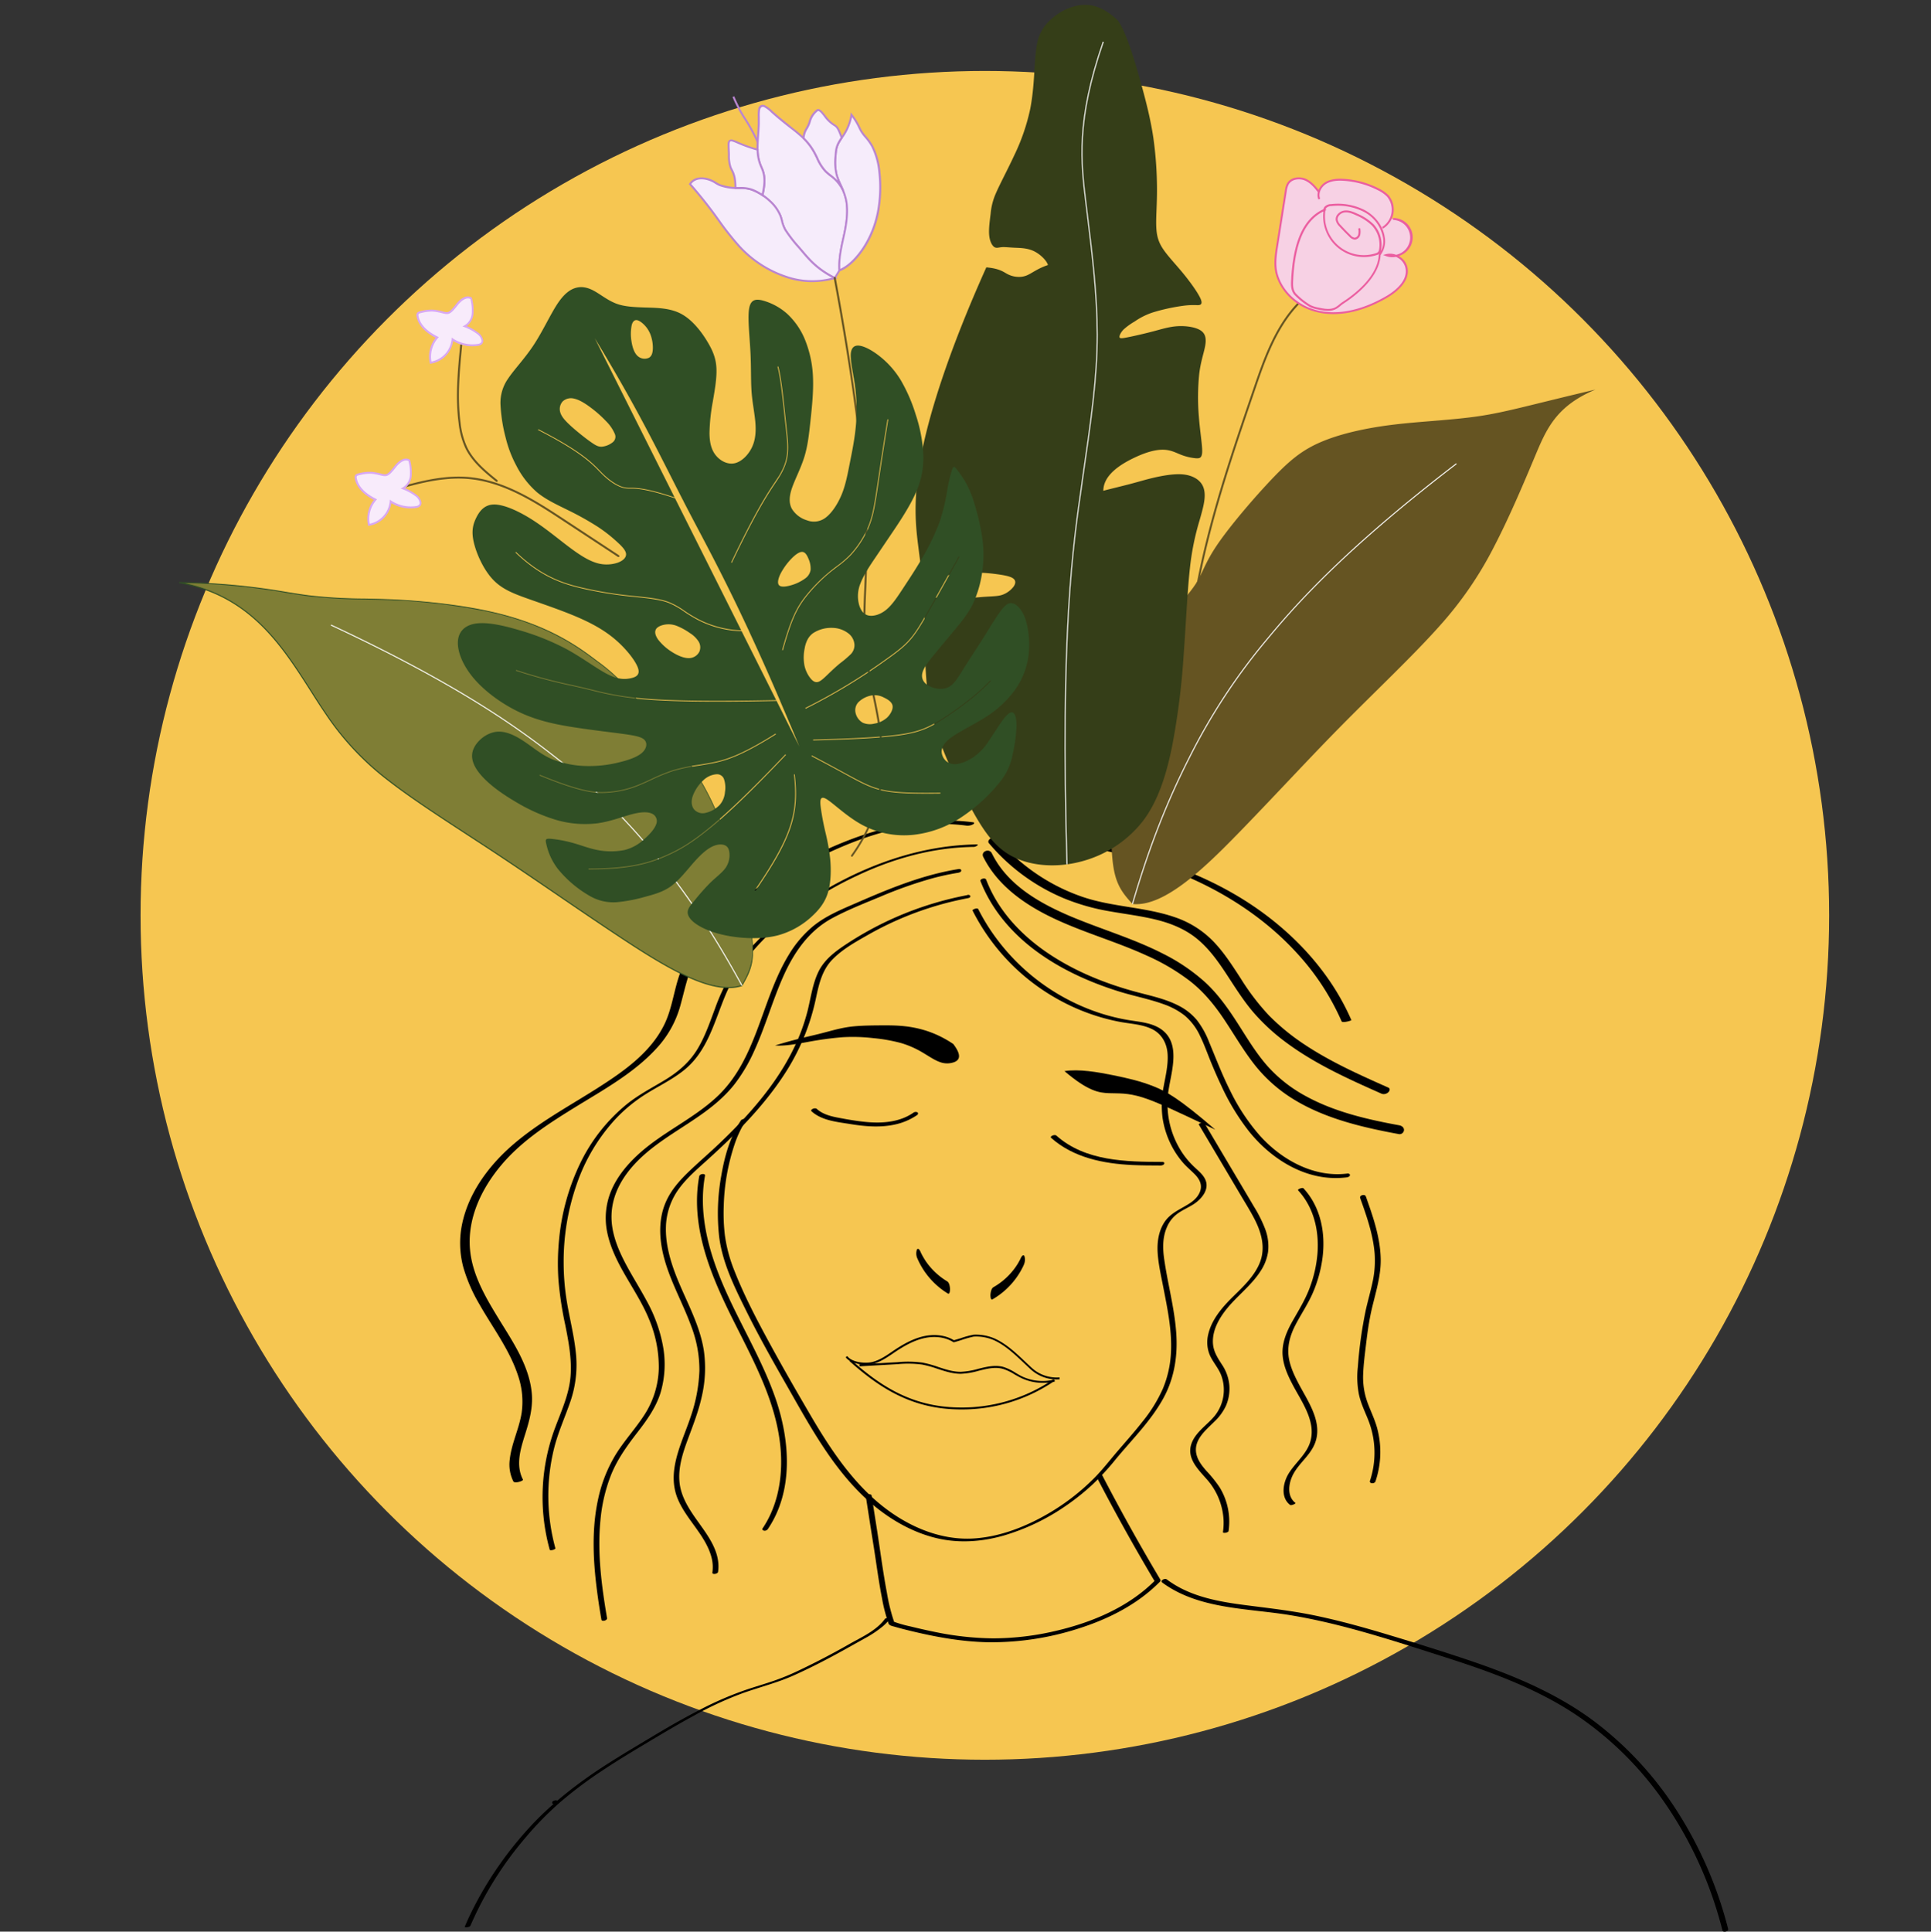 <svg xmlns="http://www.w3.org/2000/svg" viewBox="0 0 987.8 988.02"><rect x="0" y="0" width="987.8" height="988.02" fill="#333333" stroke="none"/><defs><style>.cls-1{fill:none;}.cls-2{fill:#f6c651;}.cls-3{fill:#655422;}.cls-4{fill:#fff;}.cls-5{fill:#f6ecfb;}.cls-6{fill:#b985d1;}.cls-7{fill:#7f7e35;}.cls-8{fill:#304f25;}.cls-9{fill:#353e18;}.cls-10{fill:#f7d1e4;}.cls-11{fill:#eb5ea0;}.cls-12{fill:#f8ebfb;}.cls-13{fill:#d8a8f3;}</style></defs><g id="Layer_2" data-name="Layer 2"><g id="background"><rect class="cls-1" width="987.8" height="987.8"/></g><g id="drawing"><circle class="cls-2" cx="503.8" cy="468.19" r="431.9"/><path d="M487.5,533.9c-13.87-9.32-26.69-9.47-35.66-9.44s-14.14.22-18.82,1-8.9,2.1-14.17,3.41-11.62,2.6-22.37,5.88c5.25.34,10.72-.73,16.61-1.78a172,172,0,0,1,17.84-2.44,90,90,0,0,1,15.63.44,84.65,84.65,0,0,1,14.52,2.58,48,48,0,0,1,11.05,4.91c3.12,1.84,5.77,3.71,8.5,4.7a10.43,10.43,0,0,0,7.77,0c2.22-1,3.84-3.16-.8-9.22a.1.1,0,0,0-.05,0Z"/><path d="M544.54,547.87c7.34-1.19,17,.49,24.91,2.1s14.23,3.12,20.64,5.67,13,6.11,31.61,22.18c-18.05-8.53-29.26-14-37.11-16.48s-12.35-2-17.37-2.2S556.64,558.18,544.54,547.87Z"/><path d="M497.57,420.57c-36-4.68-71.33,10-101.6,28.24-13.29,8-26.29,17.11-36.3,29.1A67.89,67.89,0,0,0,348,497.48c-3.14,8.36-4,17.44-7.72,25.59-6.94,15.13-21.5,25.13-35.1,33.77-14.85,9.42-30.54,17.83-43.79,29.53-11.72,10.37-21.61,23.89-24.94,39.41a47.65,47.65,0,0,0,.58,22.49,81.91,81.91,0,0,0,8.08,18.63c6.78,12,15.48,23.32,19.84,36.56a41.1,41.1,0,0,1,1.92,19c-1.24,8.25-5.25,15.85-6.12,24.17a19.28,19.28,0,0,0,1.86,11.09c.64,1.25,5.26-.24,4.91-.91-3.85-7.46-1.24-15.7,1.11-23.19,2.21-7,4.11-13.91,3.37-21.31-1.33-13.32-9-25-15.9-36.14-7-11.41-14.47-23.48-15.67-37.15-1.4-16,6-31.24,16.07-43.17,10.91-12.94,25.48-22,39.77-30.78,14-8.55,28.81-16.92,39.9-29.21a52.41,52.41,0,0,0,11.72-21c2.31-8.13,3.77-16.34,7.62-24,6.91-13.63,18.45-24.2,30.75-32.93A237.89,237.89,0,0,1,430.91,433c16-6.77,33.06-11.51,50.53-11.55a97.1,97.1,0,0,1,12.86.83,5.91,5.91,0,0,0,3.48-.65c.75-.45.77-1-.21-1.08Z"/><path d="M518,428.41c28.55,2.24,57.19,7.13,83.9,17.76,23.41,9.31,45.2,23.21,62.15,42a126.13,126.13,0,0,1,22.25,34.22c.42,1,5.06-.37,5-.59-9.84-22.68-26.76-41.68-46.76-56-22.23-15.89-48.15-25.74-74.71-31.58a353.42,353.42,0,0,0-48.36-6.86,9.14,9.14,0,0,0-3.52.42c-.77.26-.86.56.08.63Z"/><path d="M505.93,431.33a101,101,0,0,0,38.31,28.14,109.8,109.8,0,0,0,23.18,6.61c8.12,1.45,16.34,2.41,24.35,4.41,7.68,1.92,15.08,5,21.16,10.18s10.48,11.51,14.74,18,8.47,13.28,13.62,19.25A103.38,103.38,0,0,0,659,534c13,9.46,27.67,16.45,42.32,23l5.54,2.47a3.36,3.36,0,0,0,3.37-.84c.68-.65,1.06-1.83,0-2.32-14.66-6.51-29.44-13.11-42.83-22a112.56,112.56,0,0,1-18.34-15,120.33,120.33,0,0,1-14.29-18.72c-4.23-6.51-8.43-13.14-13.81-18.78a49.33,49.33,0,0,0-19.72-12.58c-15.38-5.36-32-5.22-47.46-10.48A98.74,98.74,0,0,1,514,433.15q-2.07-2.19-4-4.5c-1.27-1.51-5.61.86-4.1,2.68Z"/><path d="M503,438.31c7.3,14.65,21.18,24.35,35.6,31.22,15.54,7.42,32.21,12,47.87,19.17a108.14,108.14,0,0,1,22.3,13.13c7,5.47,12.51,12.22,17.41,19.55,5.09,7.61,9.66,15.56,15.29,22.8a75.41,75.41,0,0,0,19.25,17.46c14.61,9.25,31.67,13.87,48.49,17.22,2.16.43,4.33.84,6.49,1.24a2.26,2.26,0,0,0,2.51-2.1c0-1.44-1.22-2.2-2.46-2.43-16.42-3-33.19-6.88-47.93-15a72,72,0,0,1-19.59-15.46c-5.86-6.68-10.4-14.38-15.19-21.83s-10-14.85-16.6-20.91a96.75,96.75,0,0,0-21.41-14.52c-15.39-7.88-32-12.63-47.91-19.38-14-6-28.37-14-36.88-27a49,49,0,0,1-2.9-5.08c-1.3-2.61-5.76-.9-4.34,1.95Z"/><path d="M499.48,431.92c-32.89.52-64.62,13.58-91.36,32.15-12.43,8.63-24,18.86-32.45,31.53a98.22,98.22,0,0,0-9.92,20.31c-2.64,7.05-5.08,14.26-9,20.74-4.25,7-10.28,12-17.26,16.15-6.32,3.78-12.81,7.18-18.6,11.78a88.66,88.66,0,0,0-24.3,30.88A114.19,114.19,0,0,0,286,634a125.26,125.26,0,0,0-.33,20.68,178.83,178.83,0,0,0,3.48,23c1.73,8.63,3.4,17.43,2.71,26.27-.72,9-4.5,17.31-7.66,25.7a101,101,0,0,0-3,63c.19.7,3.09-.07,2.89-.78a101.47,101.47,0,0,1-.7-50.87c2.05-8.34,5.63-16.08,8.4-24.18a57.67,57.67,0,0,0,2.76-25.11c-.92-8.8-3.17-17.37-4.6-26.09a124.16,124.16,0,0,1-1.62-20A119.8,119.8,0,0,1,295,605.76a94.22,94.22,0,0,1,20-33.55,79,79,0,0,1,15.56-12.73c6.5-4.06,13.49-7.37,19.48-12.22,11.76-9.52,15.3-24.3,20.82-37.68,5.86-14.18,15.54-26,27.14-35.92a182.78,182.78,0,0,1,40.57-25.82c15-7.1,31.17-12.17,47.75-13.95q5.92-.63,11.89-.72c.84,0,3.15-1.28,1.24-1.25Z"/><path d="M490.39,444.51c-18.3,2.92-35.47,10-52.36,17.36-7.73,3.37-15.67,6.59-22.24,12a57.44,57.44,0,0,0-12.28,14.48c-14.28,23.41-16.09,53.57-37.06,72.92-12.19,11.26-27.76,18-40,29.24-5.65,5.18-10.73,11.3-13.74,18.42a36.17,36.17,0,0,0-2,21.84c3.45,16.05,15,28.78,21.17,43.69A62.91,62.91,0,0,1,337,699.88,45.76,45.76,0,0,1,329.43,724c-4.57,7-10.32,13.18-14.68,20.34A73.31,73.31,0,0,0,305.92,767c-3.49,16.12-2.42,32.93-.19,49.15.56,4.1,1.21,8.18,1.91,12.26.2,1.2,3.11.49,2.89-.77-2.79-16.42-5-33.2-3.39-49.86a83.5,83.5,0,0,1,5.48-23.47c3.14-7.76,7.86-14.39,12.94-21,5-6.43,9.82-13,12.3-20.81a51.4,51.4,0,0,0,1.2-24.43,76.05,76.05,0,0,0-8.33-22.82c-3.84-7.15-8.3-14-11.91-21.24-3.48-7-6.24-14.64-6-22.56s3.27-15.06,7.87-21.28c9.76-13.19,24.65-20.65,37.78-29.91,6.43-4.53,12.55-9.62,17.4-15.86a83.5,83.5,0,0,0,9.87-16.7c5.61-12.22,9.22-25.22,14.61-37.53,5.51-12.58,13.15-24,25.53-30.62,7.85-4.21,16.29-7.52,24.5-10.93a217.51,217.51,0,0,1,26.32-9.3,130.71,130.71,0,0,1,13.41-2.91c.54-.08,1.58-.39,1.61-1.09s-.75-.91-1.3-.82Z"/><path d="M494.82,457.85a170.41,170.41,0,0,0-42.42,14,172.48,172.48,0,0,0-19.09,10.82c-5.8,3.81-11.51,7.95-14.63,14.34-3,6.21-3.86,13.17-5.51,19.82a98.94,98.94,0,0,1-7.07,19.27c-6,12.43-14.34,23.64-23.55,33.89-4.68,5.2-9.61,10.18-14.68,15s-10.24,9.24-15.22,14-9.51,9.85-12.18,16.13c-2.83,6.64-3.25,13.94-2.25,21,2.12,15.12,10.31,28.23,15.43,42.38a62.28,62.28,0,0,1,4.13,22.62,81,81,0,0,1-4.44,23.45c-4.49,13.6-12.65,28-6.51,42.41,4.44,10.42,14.05,18.29,17.07,29.35a19.64,19.64,0,0,1,.51,8c-.18,1.24,2.76.76,2.91-.32,1.62-11.36-6.86-20.49-12.73-29.23-3.32-4.92-6.23-10.21-6.94-16.2-.9-7.64,1.57-15.24,4.18-22.31,2.73-7.37,5.6-14.64,7.25-22.35a64,64,0,0,0,1-22.92c-2.25-14.74-10.36-27.55-15.31-41.4-2.52-7.06-4.36-14.58-4.12-22.13a34.62,34.62,0,0,1,7.08-20c4.17-5.53,9.52-10,14.63-14.65s10-9.22,14.75-14.06c9.55-9.68,18.48-20.1,25.67-31.68a113.53,113.53,0,0,0,14.66-36.73c1.47-6.92,3.11-14.06,8.16-19.34s11.66-9,17.83-12.5a165.44,165.44,0,0,1,41.13-16.76c3.54-.91,7.1-1.69,10.69-2.38,1.8-.34,1.33-1.95-.43-1.61Z"/><path d="M357.68,601.68c-4.72,26,6.22,51.3,17.61,74,11,22,23.51,44.55,24.27,69.76.38,12.76-2.28,25.66-9.49,36.36-.41.61.35,1.06.86,1.13a2,2,0,0,0,1.89-.87c13.18-19.54,11.31-45.13,4-66.48-8.45-24.59-23.54-46.29-31.76-71-4.62-13.88-7.06-28.68-4.42-43.21.25-1.37-2.71-1-2.93.25Z"/><path d="M501.58,450.71c5.6,14.37,15.76,26.25,28,35.41,12.66,9.45,27.31,16.1,42.32,20.84,7.72,2.44,15.74,3.92,23.36,6.68a36.9,36.9,0,0,1,10.83,5.85A30.22,30.22,0,0,1,614,530.1c2,4.09,3.51,8.37,5.22,12.57s3.59,8.54,5.58,12.72A116.42,116.42,0,0,0,639,578.77c10.57,13.13,26.29,23.52,43.61,23.78a44.62,44.62,0,0,0,6.33-.35c.58-.07,1.55-.4,1.62-1.1s-.78-.9-1.31-.84c-17.18,2.19-33.79-7.09-44.94-19.59a103.86,103.86,0,0,1-15-22.75c-4.08-8.11-7.3-16.57-10.8-24.94a44.47,44.47,0,0,0-6.18-11.14,29.48,29.48,0,0,0-9.56-7.53c-7.25-3.71-15.34-5.2-23.12-7.38-15-4.17-29.56-10.14-42.55-18.71-12.63-8.33-23.76-19.38-30.4-33.13-.81-1.69-1.55-3.41-2.24-5.16-.46-1.2-3.34-.37-2.89.78Z"/><path d="M497.52,465.74a107.11,107.11,0,0,0,44.79,46,105.51,105.51,0,0,0,30.25,10.87c5.5,1.07,11.42,1.22,16.55,3.65s7.79,7.28,8.17,12.79-1,11.16-2,16.62a49.86,49.86,0,0,0-.56,16.21,45.67,45.67,0,0,0,5.6,16,44.56,44.56,0,0,0,4.73,6.68c1.83,2.14,4,3.93,6,5.92s3.77,4.64,3.18,7.7-2.88,5.46-5.36,7.12c-4.84,3.24-10.22,5-13.44,10.2-2.74,4.4-3.53,9.8-3.25,14.9.33,6,1.73,11.94,2.86,17.79,2.21,11.39,4.7,23,3.91,34.66a54.78,54.78,0,0,1-4.11,17.51,74.83,74.83,0,0,1-10.51,16.93c-4.06,5.18-8.45,10.09-12.73,15.08-3.85,4.48-7.44,9.16-11.58,13.38a114.83,114.83,0,0,1-28.62,21.1c-10.28,5.37-21.61,9.33-33.25,10.06-12,.76-23.9-2.63-34.38-8.37C441.2,766.27,426.6,744.45,414,722.83c-6.85-11.72-13.62-23.49-20.11-35.41-6.62-12.15-13.14-24.53-18.2-37.42a76,76,0,0,1-4.89-18.24,95.55,95.55,0,0,1-.58-14.65,108,108,0,0,1,5.53-31.72,54.37,54.37,0,0,1,6-12.53c.62-.91-2.21-.54-2.65.11-5.66,8.41-8.47,18.59-10.15,28.49a107.9,107.9,0,0,0-1.07,31.07c1.65,13.34,7.83,25.77,13.71,37.68,6.27,12.68,13.19,25,20.22,37.3,12.84,22.44,25.49,46.53,45.9,63.13,9.25,7.52,20.05,13.46,31.71,16.18,11.24,2.61,22.75,1.78,33.8-1.34a110.7,110.7,0,0,0,32.11-15.34A118.34,118.34,0,0,0,559,759.19a131.46,131.46,0,0,0,11.84-12.91c8.37-10.11,18-19.59,24.34-31.2,5.81-10.65,7.46-22.54,6.42-34.52-1-12.18-4.24-24-6-36.13-.84-5.59-1-11.35,1.29-16.65a16.51,16.51,0,0,1,5.26-6.87c2.57-1.92,5.56-3.16,8.26-4.86,4.41-2.78,8.85-8.12,5.79-13.46-1.36-2.36-3.54-4.05-5.48-5.9a42.88,42.88,0,0,1-5.55-6.48,45.33,45.33,0,0,1-7.25-33.52c1.6-9.55,5.85-23-3.58-30-4.48-3.31-10.31-3.89-15.64-4.7a101,101,0,0,1-16.62-4,107.65,107.65,0,0,1-53-38.83A102.11,102.11,0,0,1,500.42,465c-.41-.82-3.21.16-2.9.78Z"/><path d="M613.26,575.19l14.47,24.4,7.23,12.2c2.26,3.81,4.62,7.58,6.66,11.51,3.78,7.28,6,15.3,2.59,23.16-2.94,6.78-8.62,12-13.77,17.07-5.33,5.29-10.64,11.46-12.37,19a16.88,16.88,0,0,0,.8,10.57c1.61,3.66,4.44,6.63,5.86,10.4a21.3,21.3,0,0,1-3.43,20.8c-3.94,4.75-10.17,8.51-12,14.72-2.07,7.1,3.64,12.62,7.9,17.46a34,34,0,0,1,8.72,21.12,32.22,32.22,0,0,1-.32,6c-.12.86,2.76.33,2.87-.46a33.59,33.59,0,0,0-4.56-22.37,64.83,64.83,0,0,0-6.75-8.4c-2.27-2.59-4.53-5.46-5.21-8.92-1.37-7,4.85-11.91,9.27-16.31a26.4,26.4,0,0,0,5.94-8.16,22.26,22.26,0,0,0,1.71-10.45,22.53,22.53,0,0,0-3.83-10.63c-2.17-3.35-4.26-6.56-4.55-10.65-.56-7.84,4.48-15.18,9.54-20.68s10.8-10.15,14.82-16.43a24.21,24.21,0,0,0,3.82-9.8,24.79,24.79,0,0,0-1.48-11.72,67.29,67.29,0,0,0-5.73-11.45q-3.57-6.06-7.17-12.1l-14.6-24.61-3.55-6c-.48-.8-3.22.25-2.9.78Z"/><path d="M664.06,608.86c8,8.65,10.76,20.56,9.91,32.08a64.36,64.36,0,0,1-4,17.79c-2.2,5.88-5.42,11.13-8.52,16.56s-5.88,11.57-5.31,18.13c.44,5.19,2.61,10.05,5,14.62,4.45,8.56,11.88,18.42,9.34,28.64-1.72,6.92-7.71,11.2-11.29,17.05-2.88,4.72-4.23,12.17.73,16,.62.49,3.16-.66,2.73-1-4.61-3.6-3.45-10.48-.93-15,3-5.43,8.35-9.28,10.78-15.1,4.17-10-2.22-20-6.88-28.47-2.55-4.68-5.1-9.52-6.17-14.78-1.26-6.24.38-12.14,3.25-17.7,3-5.77,6.68-11.1,9.19-17.13a67.22,67.22,0,0,0,4.59-16.82c1.73-12.77-.74-26.24-9.7-35.93-.5-.53-3.18.51-2.73,1Z"/><path d="M695.78,612.72c3.28,9.19,6.61,18.57,7.41,28.36a51.48,51.48,0,0,1-1,14.44c-1,4.78-2.36,9.45-3.45,14.2A217,217,0,0,0,694.63,699a46.26,46.26,0,0,0,.57,14.43c1,4.45,3,8.57,4.7,12.8a45.58,45.58,0,0,1,.92,31.15c-.54,1.61,2.36,1.66,2.79.37a46.92,46.92,0,0,0,.78-27.61c-1.28-4.54-3.42-8.77-5-13.21a37.67,37.67,0,0,1-2.06-14.32c.2-4.94.86-9.87,1.44-14.78s1.24-9.89,2.21-14.77c1.89-9.65,5.47-19,5.32-28.95-.18-11.14-3.91-21.78-7.61-32.16-.48-1.37-3.37-.57-2.9.77Z"/><path d="M523.73,647a39.27,39.27,0,0,1-16,17.6c-1.09.63-1.1-2-1.06-2.48.11-1.17.41-3.09,1.55-3.75a34.87,34.87,0,0,0,8.33-6.62,32.66,32.66,0,0,0,3.16-3.94c.5-.75,1-1.5,1.41-2.28.21-.37.42-.74.62-1.12.39-.74-.21.45.15-.3.12-.23.23-.46.33-.7.32-.66,1.27-2.13,1.85-.83a6.16,6.16,0,0,1-.38,4.42Z"/><path d="M469.28,643.68a39.32,39.32,0,0,0,15.59,17.94c1.07.65,1.14-2,1.11-2.46-.09-1.17-.34-3.1-1.48-3.78a35.31,35.31,0,0,1-8.18-6.79,32.45,32.45,0,0,1-3.07-4c-.48-.75-.94-1.52-1.37-2.3-.2-.38-.4-.75-.59-1.13-.38-.75.2.45-.15-.31-.11-.23-.21-.47-.31-.7-.3-.67-1.22-2.17-1.83-.87a6.2,6.2,0,0,0,.28,4.42Z"/><path d="M541,705.54a19.59,19.59,0,0,1-13.74-5.14c-1.18-1.08-2.35-2.19-3.53-3.3-4.65-4.39-9.45-8.94-15.22-11.59a23,23,0,0,0-10.4-1.86,52.19,52.19,0,0,0-6.39,1.79c-3.82,1.2-3.84,1.18-4.12,1-4.12-2.59-9.75-3.27-15.44-1.86-5.46,1.35-10.39,4.34-14.49,7.08l-1,.69c-3.12,2.1-6.35,4.28-10.06,5.23-4.07,1-11.35.26-14-3.37l.81-.59c2.34,3.25,9.21,3.94,12.91,3,3.54-.91,6.7-3,9.75-5.09l1-.69c4.18-2.79,9.2-5.83,14.81-7.22,5.89-1.46,11.73-.77,16.07,1.89.47-.1,2-.59,3.43-1a45,45,0,0,1,6.67-1.83,24,24,0,0,1,10.84,2c5.92,2.72,10.78,7.32,15.48,11.77,1.18,1.11,2.35,2.22,3.52,3.29A18.87,18.87,0,0,0,542,704.52l0,1C541.65,705.54,541.3,705.54,541,705.54Z"/><path d="M491.8,720.91c-1.95,0-3.9-.06-5.85-.2-22.61-1.51-38.09-12.7-51.44-24.55l.67-.75c13.22,11.74,28.52,22.81,50.83,24.31a83.28,83.28,0,0,0,52.92-14.26l.57.83A83.79,83.79,0,0,1,491.8,720.91Z"/><path d="M533.39,707.3a25.41,25.41,0,0,1-11.31-2.63C521,704.15,520,703.54,519,703a24.58,24.58,0,0,0-6-2.85c-4.05-1.1-8.12-.08-12.43,1a39.2,39.2,0,0,1-9.1,1.53c-4.08,0-8.05-1.28-11.86-2.54a56.2,56.2,0,0,0-7.81-2.17,54.87,54.87,0,0,0-12.48-.23l-19.65,1.12-.06-1,19.65-1.13a55.23,55.23,0,0,1,12.71.25,56.65,56.65,0,0,1,7.95,2.2c3.7,1.23,7.52,2.49,11.42,2.49h.13a38.13,38.13,0,0,0,8.85-1.5c4.25-1.06,8.64-2.17,12.94-1a26,26,0,0,1,6.23,3c1,.58,2,1.18,3,1.69a24.57,24.57,0,0,0,16.86,1.77l.25,1A24.85,24.85,0,0,1,533.39,707.3Z"/><path d="M537.71,582c11.37,10.16,26.81,13.2,41.6,13.9,4.77.22,9.54.23,14.32.25.64,0,1.59-.19,1.9-.84s-.25-1-.84-1c-18.63-.05-39.57-.31-54.31-13.48-.86-.77-3.59.38-2.67,1.2Z"/><path d="M415.16,568.43c5.23,4.74,13,5.4,19.65,6.49,7.71,1.25,15.62,1.94,23.31.19a32.17,32.17,0,0,0,11-4.75c.5-.35.73-1,.18-1.41a2,2,0,0,0-2.07.2c-7.24,5-16.31,5.54-24.8,4.67-4.59-.47-9.16-1.27-13.7-2.14-3.87-.74-7.92-1.78-10.91-4.49-.91-.83-3.64.35-2.66,1.24Z"/><path d="M561.21,755.89q14.07,27.09,29.7,53.33l.12-1c-13.67,13.82-32.4,21.66-51.09,26A140.25,140.25,0,0,1,508,838a152.34,152.34,0,0,1-29.19-3.16q-6.49-1.31-12.91-2.9a64.83,64.83,0,0,1-9-2.57l.61.57A92.63,92.63,0,0,1,453.75,815c-2-10.51-3.37-21.15-5-31.72L445.88,765c-.2-1.3-3.11-.58-2.9.77q2,13.07,4.09,26.11c1.33,8.51,2.43,17.09,4.11,25.54a81,81,0,0,0,3.36,13c.43,1.12,2.21,1.36,3.27,1.67,2.38.7,4.78,1.31,7.19,1.9,13.25,3.24,26.71,5.73,40.38,6a145.15,145.15,0,0,0,46.28-7c13.79-4.36,27.23-10.85,38.1-20.54,1.26-1.13,2.49-2.29,3.69-3.5a.81.81,0,0,0,.12-1q-15.63-26.24-29.71-53.33c-.57-1.1-3.34-.06-2.65,1.26Z"/><path d="M594.5,809.43c18.74,13.8,43.47,13.08,65.45,16.7,26.27,4.32,51.74,12.73,77,20.79,23.63,7.52,47.38,15.84,68.25,29.52A170.53,170.53,0,0,1,851,921.26a201.05,201.05,0,0,1,28,58.37q1.14,3.86,2.13,7.75c.33,1.26,3.23.49,2.9-.78a205.77,205.77,0,0,0-25.67-59.54,176.54,176.54,0,0,0-43.34-47c-19.77-14.65-42.74-23.91-65.93-31.64-12.34-4.1-24.77-8-37.21-11.74-12.82-3.89-25.73-7.53-38.84-10.28-12-2.53-24.16-3.85-36.33-5.44-11.24-1.46-22.75-3.45-32.9-8.74a53.36,53.36,0,0,1-7-4.4c-1-.71-3.54.66-2.25,1.62Z"/><path d="M452.6,828.18c-4.54,6.05-11.9,9.19-18.29,12.84q-12.4,7.08-25.31,13.23a123.07,123.07,0,0,1-12.9,5.37c-4.26,1.47-8.59,2.76-12.88,4.15a171,171,0,0,0-25.64,11c-8.36,4.31-16.49,9-24.56,13.86-7.69,4.6-15.39,9.18-22.91,14-14.82,9.54-28.71,20.28-40.49,33.44a184.74,184.74,0,0,0-29.25,43.54q-1.37,2.89-2.61,5.84c-.28.64,2.52.36,2.87-.46a177.65,177.65,0,0,1,27.91-44.73,164.68,164.68,0,0,1,18.24-18.64,211.61,211.61,0,0,1,21.27-15.94c7.46-5,15.13-9.6,22.82-14.2,8-4.79,16-9.56,24.23-14a175.82,175.82,0,0,1,25.47-11.67c8.56-3,17.37-5.21,25.64-8.94,8.73-3.92,17.27-8.35,25.64-13q5.2-2.89,10.41-5.81a56.19,56.19,0,0,0,9.34-6.22,23.62,23.62,0,0,0,3.65-3.83c.65-.86-2.18-.51-2.65.11Z"/><path d="M283.39,922.78c.65,0,1.59-.18,1.9-.85s-.24-1.09-.85-1.09-1.59.18-1.9.85.24,1.09.85,1.09Z"/><path class="cls-3" d="M607.29,358.1a.5.5,0,0,1-.5-.49c-1.11-55.07,16.91-107.74,34.34-158.68,5.18-15.15,11.06-32.32,23.24-44.59a.49.49,0,0,1,.7,0,.5.5,0,0,1,0,.71c-12,12.1-17.86,29.16-23,44.2-17.4,50.86-35.39,103.45-34.28,158.34a.49.49,0,0,1-.49.51Z"/><path class="cls-3" d="M816.16,199.25c-33.36,7.84-45.32,11.47-59.42,13.58S726.4,215.5,712,217.3s-27.1,4.81-36.56,8.91-15.74,9.26-24.91,18.91-21.22,23.77-27.75,33.35-7.54,14.62-11,20-9.25,11.27-16.53,21.68a132.39,132.39,0,0,0-21,46.91c-5,21.52-6.35,49.59-5.62,66.11s3.52,21.51,10.7,29.21c16.5,1.7,37.55-19.06,56.2-38.3s34.89-37,52.11-54.38S723,335.2,736.06,320.57a187.74,187.74,0,0,0,28.36-41.22c7.5-14.45,14.63-31.22,20.61-45.49S795.82,207.81,816.16,199.25Z"/><path class="cls-4" d="M579.54,462.5l-.48-.14c8.38-28.72,17.4-51.91,29.25-75.2a309.67,309.67,0,0,1,40.12-60.87c16.24-19.63,41.89-47.53,96.46-89.32l.3.4C690.66,279.13,665,307,648.81,326.61a309.36,309.36,0,0,0-40.06,60.78C596.92,410.64,587.92,433.81,579.54,462.5Z"/><path class="cls-5" d="M375.17,49.43c3.41,8.71,8.19,13.49,12.44,23.25"/><path class="cls-6" d="M387.15,72.88a88.76,88.76,0,0,0-6.34-11.7,70.27,70.27,0,0,1-6.11-11.57l.93-.37a69.31,69.31,0,0,0,6,11.42,89.18,89.18,0,0,1,6.41,11.82Z"/><path class="cls-5" d="M431.33,97.52a26.16,26.16,0,0,1,1.38,4.2c1.07,4.57.74,10-.46,16.21s-3.29,13-2.8,20.36l-2.4,3.92c-9.07-4.54-13.16-9.53-16.81-13.83s-6.88-7.94-8.49-10.76-1.61-4.84-2.52-7.21a21.13,21.13,0,0,0-5.44-7.61,31.94,31.94,0,0,0-3.78-3c2.24-9.46.23-12.43-1-15.36a23.15,23.15,0,0,1-1.51-9.55c0-3.72.53-8.27.64-11.75s-.16-5.89.21-7.37,1.4-2,2.68-1.5,2.84,2.07,5,3.94,4.79,4.07,7.52,6.21A85.32,85.32,0,0,1,411.37,71,30.92,30.92,0,0,1,417,78.75c1.53,3,2.76,6.32,5.35,8.9S428.9,92,431.33,97.52Z"/><path class="cls-6" d="M427.23,142.86l-.41-.21c-8.92-4.46-13-9.32-16.67-13.6l-1.8-2.12a71,71,0,0,1-7-9.06,17.66,17.66,0,0,1-1.82-4.81,19.3,19.3,0,0,0-.74-2.47,20.62,20.62,0,0,0-5.31-7.42,30.62,30.62,0,0,0-3.72-2.93l-.29-.19.08-.34c2-8.33.64-11.41-.55-14.14-.13-.31-.26-.61-.38-.91A23.59,23.59,0,0,1,387,74.92c0-2.08.19-4.4.34-6.64.13-1.84.25-3.58.3-5.13,0-1.31,0-2.47,0-3.49a17.52,17.52,0,0,1,.22-4,2.68,2.68,0,0,1,1.3-1.84,2.44,2.44,0,0,1,2.05,0,16.39,16.39,0,0,1,4,3c.36.33.73.67,1.13,1,2,1.76,4.58,3.9,7.5,6.19L405,65a73,73,0,0,1,6.71,5.67,31.29,31.29,0,0,1,5.74,7.89c.35.67.68,1.35,1,2a23.23,23.23,0,0,0,4.25,6.74,28.35,28.35,0,0,0,2.35,2c2.3,1.83,4.91,3.91,6.72,8h0a28.24,28.24,0,0,1,1.4,4.28c1,4.31.85,9.68-.46,16.41-.26,1.32-.56,2.67-.86,4-1.14,5.16-2.31,10.49-1.93,16.2v.16ZM390.57,99.61a30.73,30.73,0,0,1,3.56,2.83,21.78,21.78,0,0,1,5.57,7.79,23.76,23.76,0,0,1,.77,2.58,16.72,16.72,0,0,0,1.72,4.56,70.61,70.61,0,0,0,6.92,8.91l1.81,2.12c3.51,4.15,7.49,8.84,15.94,13.15l2.08-3.38c-.36-5.8.87-11.39,2-16.32.3-1.37.6-2.71.85-4,1.29-6.59,1.45-11.82.48-16a26.4,26.4,0,0,0-1.36-4.13,19.26,19.26,0,0,0-6.42-7.61A32.06,32.06,0,0,1,422,88a24,24,0,0,1-4.44-7c-.33-.69-.66-1.36-1-2A30.48,30.48,0,0,0,411,71.34a73.29,73.29,0,0,0-6.63-5.6l-1.15-.89c-2.93-2.31-5.54-4.46-7.55-6.24l-1.13-1a16,16,0,0,0-3.67-2.82,1.48,1.48,0,0,0-1.23,0,1.76,1.76,0,0,0-.78,1.2,16.89,16.89,0,0,0-.19,3.72c0,1,0,2.2,0,3.53-.05,1.57-.17,3.32-.3,5.17-.15,2.23-.31,4.54-.34,6.58a22.52,22.52,0,0,0,1.47,9.35c.12.3.25.59.38.89C391.06,87.86,392.51,91.2,390.57,99.61Z"/><path class="cls-5" d="M429.45,138.29c-.49-7.34,1.59-14.2,2.8-20.36s1.53-11.64.46-16.21-3.51-8.24-4.61-11.87a27.4,27.4,0,0,1-.66-10c.19-2.79.32-4.78,2.06-7.65s5.09-6.62,6.07-13.48c3.43,4.41,3.92,6.74,5.27,8.84s3.55,4,5.3,7.16a37,37,0,0,1,3.72,13.15,69.26,69.26,0,0,1-.33,18.28,52,52,0,0,1-6.43,18.61C439.61,130.7,434.59,136.33,429.45,138.29Z"/><path class="cls-6" d="M429,139l-.05-.67c-.39-5.86.85-11.5,1.95-16.48.3-1.37.6-2.71.85-4,1.29-6.59,1.45-11.82.48-16a36.83,36.83,0,0,0-2.66-7.07A39.76,39.76,0,0,1,427.62,90a27.68,27.68,0,0,1-.68-10.19c.19-2.85.33-4.9,2.14-7.88.32-.54.7-1.1,1.12-1.72a25.91,25.91,0,0,0,4.88-11.57l.16-1.16.73.93a33.46,33.46,0,0,1,4.11,6.67,20.48,20.48,0,0,0,1.18,2.2,23.46,23.46,0,0,0,1.92,2.48,28.73,28.73,0,0,1,3.4,4.71,37.48,37.48,0,0,1,3.77,13.33,69.77,69.77,0,0,1-.33,18.42A52.12,52.12,0,0,1,443.53,125c-4,6.82-9.19,12-13.9,13.76Zm6.87-79.07A27.5,27.5,0,0,1,431,70.76c-.41.6-.78,1.16-1.1,1.68-1.68,2.77-1.8,4.62-2,7.43a26.66,26.66,0,0,0,.64,9.83,38,38,0,0,0,1.9,4.65,37.54,37.54,0,0,1,2.72,7.26c1,4.31.85,9.68-.46,16.41-.26,1.32-.56,2.67-.86,4-1.09,5-2.22,10.05-2,15.5,4.33-1.92,9.06-6.75,12.76-13.07A51.34,51.34,0,0,0,449,106.05a68.92,68.92,0,0,0,.32-18.14,36.24,36.24,0,0,0-3.66-13,27.33,27.33,0,0,0-3.28-4.55,23.75,23.75,0,0,1-2-2.59,21.68,21.68,0,0,1-1.24-2.3A32,32,0,0,0,435.87,59.93Z"/><path class="cls-5" d="M427.05,142.21c-9.07-4.54-13.16-9.53-16.81-13.83s-6.88-7.94-8.49-10.76-1.61-4.84-2.52-7.21a21.13,21.13,0,0,0-5.44-7.61A28.77,28.77,0,0,0,384.47,97c-3-1-5.29-.71-8.06-.81a26.34,26.34,0,0,1-8.12-1.46c-2.11-.86-3.12-2.06-5.82-2.9s-7.08-1.28-9.49,2.35c10.88,12.09,17.53,23.58,25.09,31.74a57.35,57.35,0,0,0,24,15.66C410,144.19,417.41,144.66,427.05,142.21Z"/><path class="cls-6" d="M415.29,144.31a41.51,41.51,0,0,1-13.41-2.3,57.62,57.62,0,0,1-24.18-15.79,157,157,0,0,1-10.6-13.44,224.55,224.55,0,0,0-14.5-18.31l-.26-.29.22-.32c2.82-4.23,8-3.19,10.06-2.54a14.4,14.4,0,0,1,3.64,1.73,15,15,0,0,0,2.22,1.18,25.73,25.73,0,0,0,7.94,1.42c.65,0,1.27,0,1.88,0a18.1,18.1,0,0,1,6.33.81,29.28,29.28,0,0,1,9.5,6,21.78,21.78,0,0,1,5.57,7.79,23.76,23.76,0,0,1,.77,2.58,16.72,16.72,0,0,0,1.72,4.56,70.61,70.61,0,0,0,6.92,8.91l1.81,2.12c3.57,4.21,7.61,9,16.35,13.36l1.2.6-1.3.33A47.6,47.6,0,0,1,415.29,144.31ZM353.61,94.1a229.6,229.6,0,0,1,14.3,18.09,153.75,153.75,0,0,0,10.53,13.35,56.48,56.48,0,0,0,23.76,15.52,40.54,40.54,0,0,0,23.43,1c-8.1-4.29-12-8.9-15.48-13l-1.8-2.12a71,71,0,0,1-7-9.06,17.66,17.66,0,0,1-1.82-4.81,19.3,19.3,0,0,0-.74-2.47,20.62,20.62,0,0,0-5.31-7.42,28.37,28.37,0,0,0-9.14-5.74,17.46,17.46,0,0,0-6-.75c-.62,0-1.26,0-1.91,0a26.61,26.61,0,0,1-8.28-1.49,15.91,15.91,0,0,1-2.38-1.26,13.84,13.84,0,0,0-3.4-1.63C360.51,91.71,356.11,90.8,353.61,94.1Z"/><path class="cls-5" d="M390,99.83c2.24-9.46.23-12.43-1-15.36a21.75,21.75,0,0,1-1.51-7.91c-7.49-2.1-10.9-4.14-12.73-4.64s-2.05.55-2.09,1.86.1,2.88.16,5,0,4.71.85,6.79,2.48,3.61,2.48,10.6h.2c2.77.1,5.09-.2,8.06.81A23.89,23.89,0,0,1,390,99.83Z"/><path class="cls-6" d="M390.33,100.64l-.6-.4a24.53,24.53,0,0,0-5.42-2.81,17.46,17.46,0,0,0-6-.75c-.62,0-1.26,0-1.91,0l-.68,0v-.48c0-5.45-1-7.5-1.85-9.13-.22-.44-.43-.86-.6-1.29a18.72,18.72,0,0,1-.87-6.3v-.66c0-.81-.06-1.54-.09-2.21-.05-1-.09-2-.07-2.79a2.69,2.69,0,0,1,.76-2.17,2.25,2.25,0,0,1,2-.16,22.72,22.72,0,0,1,2.52,1,73,73,0,0,0,10.21,3.66l.35.1v.37a21.24,21.24,0,0,0,1.47,7.73c.12.3.25.59.38.89,1.18,2.73,2.66,6.12.61,14.77Zm-13.63-5c.55,0,1.08,0,1.6,0a18.1,18.1,0,0,1,6.33.81A23.71,23.71,0,0,1,389.68,99c1.74-7.8.44-10.79-.71-13.44-.13-.31-.26-.61-.38-.91a21.68,21.68,0,0,1-1.54-7.72,75.61,75.61,0,0,1-10-3.6,21.92,21.92,0,0,0-2.39-.94c-.37-.1-.86-.19-1.1,0s-.34.82-.36,1.4c0,.78,0,1.67.07,2.7,0,.68.07,1.42.09,2.23v.66a18.16,18.16,0,0,0,.8,6c.16.41.35.79.56,1.21C375.6,88.24,376.65,90.32,376.7,95.66Z"/><path class="cls-5" d="M411.08,70.7c.1.09.19.19.29.29A30.92,30.92,0,0,1,417,78.75c1.53,3,2.76,6.32,5.35,8.9s6.53,4.38,9,9.87c-1.13-2.75-2.48-5.22-3.23-7.67a27.4,27.4,0,0,1-.66-10c.19-2.79.32-4.78,2.06-7.65.32-.52.69-1.07,1.09-1.66-1.87-5.21-2.55-5.66-3.6-6.36a16.59,16.59,0,0,1-4-3.51c-1.57-1.88-3.28-4.7-4.73-4.36-3.5,2.73-3.63,5.3-4.53,7.43S411.13,67.56,411.08,70.7Z"/><path class="cls-6" d="M430.88,97.72a19.24,19.24,0,0,0-6.43-7.62A32.06,32.06,0,0,1,422,88a24,24,0,0,1-4.44-7c-.33-.69-.66-1.36-1-2A30.48,30.48,0,0,0,411,71.34l-.45-.43v-.22a10.78,10.78,0,0,1,1.74-5.39,16.51,16.51,0,0,0,.91-1.77c.19-.45.34-.92.5-1.4a11.28,11.28,0,0,1,4.18-6.23l.19-.09c1.46-.35,2.81,1.41,4.24,3.27.34.43.67.86,1,1.25a16.35,16.35,0,0,0,3.93,3.41c1.23.82,2,1.48,3.8,6.61l.08.24-.14.21c-.39.58-.76,1.13-1.07,1.64-1.68,2.77-1.8,4.62-2,7.43a26.66,26.66,0,0,0,.64,9.83,38,38,0,0,0,1.9,4.65c.44,1,.89,2,1.32,3ZM411.58,70.5l.14.13a31.29,31.29,0,0,1,5.74,7.89c.35.67.68,1.35,1,2a23.23,23.23,0,0,0,4.25,6.74,28.35,28.35,0,0,0,2.35,2,31.52,31.52,0,0,1,3.42,3,24.64,24.64,0,0,1-.87-2.34,27.68,27.68,0,0,1-.68-10.19c.19-2.85.33-4.9,2.14-7.88.28-.46.6-1,.95-1.47-1.74-4.83-2.37-5.25-3.32-5.87A17.44,17.44,0,0,1,422.57,61c-.34-.4-.68-.84-1-1.29-1-1.33-2.29-3-3.13-2.92a10.36,10.36,0,0,0-3.74,5.68c-.17.51-.33,1-.53,1.47a18.36,18.36,0,0,1-.95,1.88A10,10,0,0,0,411.58,70.5Z"/><path class="cls-3" d="M435.82,438.22a.46.46,0,0,1-.29-.1.5.5,0,0,1-.11-.69C457.15,407.24,451,377.74,446,354c-.78-3.71-1.51-7.22-2.11-10.58-2.88-16.31-2.36-28.64-1.75-42.9.33-7.75.67-15.77.56-25.51-.35-32.78-5.64-76.21-16.19-132.75a.5.5,0,0,1,.4-.58.49.49,0,0,1,.59.4c10.55,56.6,15.85,100.08,16.2,132.92.11,9.77-.25,18.16-.56,25.56-.61,14.21-1.13,26.48,1.74,42.69.59,3.34,1.32,6.84,2.1,10.55,5,23.89,11.2,53.62-10.79,84.17A.49.49,0,0,1,435.82,438.22Z"/><path class="cls-7" d="M91.7,297.94c34.26.49,51.54,4.86,66.57,6.77s27.8,1.35,43.42,2.09,34.09,2.78,49,6.09c29.84,6.61,45.48,18.29,55,25.54a90.46,90.46,0,0,1,12,10.3c4,4.15,8.63,9.94,16.83,19.22s19.94,22,29.47,42S380.9,457,383.73,473.28s1.18,21.76-4.18,30.83c-15.75,5.21-40.76-10.55-63.11-25.34s-42-28.6-62.15-41.92-40.72-26.14-55.46-37.63a141,141,0,0,1-32.15-34.16c-8.52-12.5-16.69-27.35-27.88-40S113.4,301.93,91.7,297.94Z"/><path class="cls-8" d="M372.66,505.4c-15,0-35.23-12.44-56.36-26.42-11.42-7.56-22.19-14.9-32.59-22-10.14-6.9-19.72-13.43-29.56-19.93-4.88-3.24-9.85-6.47-14.65-9.6-15.25-9.95-29.66-19.34-40.82-28a141.84,141.84,0,0,1-32.2-34.22c-2.52-3.69-5-7.52-7.55-11.58-6.12-9.58-12.44-19.5-20.32-28.4-13.25-15-28.17-23.58-47-27l0-.49a342.09,342.09,0,0,1,55.14,5.05c4,.65,7.84,1.26,11.46,1.72a260,260,0,0,0,28.31,1.64c4.82.1,9.8.2,15.09.45,17.45.83,35.33,3.05,49.05,6.1,30.23,6.69,45.82,18.52,55.14,25.58a90.94,90.94,0,0,1,12,10.32c2.24,2.35,4.74,5.26,7.9,8.94,2.52,2.93,5.37,6.25,8.94,10.29l1.24,1.4c8.1,9.13,19.19,21.64,28.27,40.63,9.38,19.62,16.79,46.63,19.71,63.43s1.06,22.08-4.22,31l0,.08-.09,0A22,22,0,0,1,372.66,505.4ZM94.47,298.24c17.64,3.79,31.84,12.31,44.52,26.65,7.9,8.93,14.23,18.86,20.36,28.46,2.58,4.06,5,7.88,7.54,11.57A141.45,141.45,0,0,0,199,399c11.15,8.7,25.55,18.08,40.79,28,4.8,3.13,9.77,6.37,14.66,9.6,9.84,6.51,19.42,13,29.56,19.94,10.4,7.09,21.17,14.42,32.59,22,24.43,16.17,47.63,30.27,62.8,25.34,6.62-11.22,6.36-17.63,4.11-30.58-2.92-16.76-10.32-43.72-19.67-63.29-9.05-18.93-20.11-31.41-28.19-40.52l-1.24-1.4c-3.58-4-6.43-7.36-8.95-10.29-3.16-3.68-5.65-6.58-7.88-8.92a88.9,88.9,0,0,0-12-10.27c-9.28-7-24.81-18.82-54.94-25.5a306.66,306.66,0,0,0-49-6.08c-5.29-.25-10.27-.35-15.08-.45A259,259,0,0,1,158.23,305c-3.62-.46-7.44-1.07-11.47-1.72A341.55,341.55,0,0,0,94.47,298.24Z"/><path class="cls-4" d="M379.33,504.23C365,478,351.22,457.32,334.67,437.14a309.34,309.34,0,0,0-52.18-50.76C262.43,370.71,231.43,349,169.2,319.92l.21-.45c62.27,29.1,93.31,50.83,113.39,66.52a309.85,309.85,0,0,1,52.26,50.83C351.63,457,365.42,477.74,379.77,504Z"/><path class="cls-9" d="M571.72,10.34c-8.3-7.83-15-8.53-20.47-7.49a28,28,0,0,0-12.94,6.49,21.8,21.8,0,0,0-6.45,8.45c-1.31,3.15-1.92,6.83-2.38,13.36s-.77,15.9-2.46,24.5a104,104,0,0,1-8.22,23.88c-3.45,7.45-7.29,14.52-9.34,19.3a32.59,32.59,0,0,0-2.71,10.59c-.42,3.33-1,7.49-.75,10.67s1.39,5.35,2.51,6.18,2.25.3,3.87.16,3.74.14,6.61.27,6.52.13,9.92,1.77,6.58,4.91,7.17,7.09c-4.76,1.59-7.53,3.67-9.78,4.81a10.44,10.44,0,0,1-5.72,1.24,12.31,12.31,0,0,1-5.42-1.54c-1.89-1-3.87-2.73-10.61-3.32-18.22,40.56-28.86,73-33.31,96.18s-2.7,36.95-1.5,46.51,1.88,14.86,2.88,17.33,2.33,2.08,3.05,1.44a6.81,6.81,0,0,1,3.94-2.61A66.62,66.62,0,0,1,494.68,293a79.88,79.88,0,0,1,15.37.7c4.13.56,6.95,1.16,8.31,2.22s1.26,2.57.1,4.18a12.55,12.55,0,0,1-5.69,4.13c-2.32.81-4.74.71-10.26,1.11a150.21,150.21,0,0,1-29.52-.16c0,31,0,45.94,3.95,61.56s11.87,31.92,18.67,44.53,12.49,21.52,21.78,26.54S539.58,444,552,440.92a59,59,0,0,0,32.43-20.67c8.05-10.43,12.23-24.08,15.17-38.59a374.4,374.4,0,0,0,5.85-46.05c1.21-16.2,1.92-33.22,3.27-45.16a131.52,131.52,0,0,1,4.83-24c1.5-5.23,2.49-8.84,2.68-12s-.44-5.91-2.37-8-5.16-3.61-9.51-3.86-9.83.75-14.12,1.74-7.41,2-12.51,3.33-12.19,3-13.31,3.39c0-8.21,9.09-13.73,16-17s11.69-4.2,15.28-4,6,1.61,8.64,2.62a27.66,27.66,0,0,0,7.51,1.74c2,.12,3.14-.26,3.14-3.77s-1.14-10.14-1.71-17.62a117.74,117.74,0,0,1,.23-22.09c.8-6.29,2.39-10.53,3-14s.31-6.16-2.26-7.88-7.39-2.45-11.66-2.22-8,1.42-12.46,2.6-9.61,2.36-12.81,3-4.42.84-4.61.06.65-2.5,2.06-3.95a32.47,32.47,0,0,1,5.63-4.07,35.9,35.9,0,0,1,9.34-4.67,99,99,0,0,1,15.6-3.41,38.58,38.58,0,0,1,7.23-.3c1.47,0,2.84-.35,1.63-3.21s-5-8.25-9-13.12-8.24-9.2-10.66-13.07-3-7.31-3.08-12,.46-10.78.41-18.44A192.12,192.12,0,0,0,590,70.54c-1.3-8.76-3.29-17-6.49-28.57S575.84,15.62,571.72,10.34Z"/><path class="cls-4" d="M545.57,442.09c-3.45-118.61,3-162.75,7.67-195l0-.17c4.7-32.3,7.8-53.63,7.8-75.76,0-20.37-2.6-41.46-5.11-61.86l-.67-5.38c-2.53-20.75-5.16-42.21,8.89-82.65l.48.17c-14,40.33-11.4,61.72-8.87,82.42l.66,5.38c2.52,20.41,5.12,41.52,5.12,61.92,0,22.16-3.1,43.51-7.8,75.83l0,.17c-4.69,32.21-11.1,76.33-7.66,194.9Z"/><path class="cls-8" d="M485.59,378c3.94-3.2,11.34-6.71,17.39-10.45A55.36,55.36,0,0,0,517.6,355a39.18,39.18,0,0,0,8.17-17.31,46.15,46.15,0,0,0-.8-19.71c-1.53-5.27-4-8.11-6.18-9.1s-3.92-.13-6.29,2.83-5.37,8-8.84,13.56-7.45,11.47-10.46,16.3-5.05,8.52-8.21,10-7.45.64-10.1-.91-3.67-3.86-3.05-6.46,2.86-5.49,5.89-9.2,6.83-8.23,10.42-12.55,7-8.43,9.49-13.5A56.64,56.64,0,0,0,502.51,292a60.32,60.32,0,0,0-.1-17.38,119.59,119.59,0,0,0-4.23-17.89,49.53,49.53,0,0,0-4.35-10.27,54.06,54.06,0,0,0-4.11-6.05c-1-1.3-1.44-1.69-1.81-1.57s-.68.76-1.21,2.48a78.41,78.41,0,0,0-2.06,8.84,102,102,0,0,1-3.86,16.47,117,117,0,0,1-9.2,19.07c-3.41,5.86-6.64,10.69-9.56,15.13s-5.54,8.46-8.61,11-6.6,3.53-9.11,3-4-2.62-4.83-5.48a17,17,0,0,1,.67-10.87c1.62-4.35,5-9.38,7.65-13.27l8.29-12.27c3.81-5.63,9.57-14.17,12.76-21.72a43.44,43.44,0,0,0,3.38-20.46,76.75,76.75,0,0,0-3.76-18.64,83.33,83.33,0,0,0-7.62-17.59,45.58,45.58,0,0,0-10.58-12.1c-3.84-3.08-7.87-5.3-10.68-5.63s-4.4,1.25-4.4,5.22,1.59,10.32,2.39,16.88a92,92,0,0,1,.17,19.69c-.62,6.39-1.86,12.4-3,18.16S432.6,248,430.53,253s-5.17,9.59-8.31,11.87a9.84,9.84,0,0,1-9.43,1.26,13.67,13.67,0,0,1-7.67-5.81c-1.53-2.75-1.53-6.19,0-10.65s4.47-10,6.29-15.79,2.48-12,3.21-18.85,1.52-14.36,1.29-21.28a57,57,0,0,0-3.7-18.93,37.27,37.27,0,0,0-9.5-14.29,31.13,31.13,0,0,0-12.82-6.9c-3.7-.86-6.08-.2-6.75,4.72s.36,14.1.76,21.94.15,14.32.56,20,1.47,10.58,1.9,15.25.23,9.09-1.62,13.09-5.36,7.57-9,8.33-7.4-1.29-9.68-4.2-3.08-6.68-3.12-11.25a97.16,97.16,0,0,1,1.64-15.79c1-5.85,2.16-12.18,1.91-17.39s-1.95-9.26-5-14.2-7.58-10.73-13.17-13.67-12.28-3-18.11-3.18-10.83-.41-15-2-7.64-4.4-10.86-6.24-6.25-2.65-9.38-1.91-6.36,3-9.91,8.41-7.41,13.84-12,20.84S263,189,259.88,193.71a21.43,21.43,0,0,0-3.83,13.71,81.53,81.53,0,0,0,2.67,16.63,60.08,60.08,0,0,0,5.35,14,45.71,45.71,0,0,0,10.61,13.73c4.7,3.9,10.65,6.55,16.23,9.33a149.46,149.46,0,0,1,14.85,8.32,75.65,75.65,0,0,1,9.42,7.3c2.54,2.28,4.79,4.47,5.06,6.42s-1.46,3.67-4.37,4.69a17.73,17.73,0,0,1-11.5-.16c-4.5-1.52-9.39-4.9-14.91-9.13s-11.67-9.32-18.32-13.42-13.78-7.21-18.61-7.08-7.34,3.51-9,6.94-2.47,6.93-1.11,12.63,4.88,13.6,9.61,18.68,10.67,7.34,18.79,10.21,18.4,6.34,26.51,10,14.07,7.43,19.1,12.1,9.17,10.23,10.07,13.52-1.43,4.34-4.28,4.87-6.25.52-11.56-2.21-12.56-8.2-20.35-12.5A124,124,0,0,0,266,322.44c-8.2-2.47-16.29-4.26-22.08-3.57s-9.31,3.88-9.67,9.08,2.4,12.39,8.28,19.23,14.85,13.29,23.91,17.44,18.21,6,27.61,7.45,19,2.52,25.37,3.41,9.3,1.63,10.54,3.31.74,4.32-1.7,6.4-6.82,3.62-11.75,4.79a62.73,62.73,0,0,1-16.43,1.83,50.34,50.34,0,0,1-17.92-3.59c-5.26-2.29-9.18-5.71-13.8-8.82s-9.94-5.9-15.12-5-10.23,5.36-11.45,9.94,1.39,9.23,5.6,13.59,10,8.45,16.38,12.19a90.51,90.51,0,0,0,20.48,9.18,52.71,52.71,0,0,0,21.22,1.82c6.75-.9,12.94-3.38,17.72-4.64s8.13-1.32,10.26-.33a4.14,4.14,0,0,1,2.21,5.45c-.81,2.4-3.34,5.18-6.13,7.63a22.66,22.66,0,0,1-10,5.54,35.69,35.69,0,0,1-13.93,0c-4.48-.86-8.16-2.41-12.47-3.59A64.12,64.12,0,0,0,281.4,429c-2.48-.11-2.48.49-1.84,3.13a31.67,31.67,0,0,0,5.89,12.4,58.22,58.22,0,0,0,16,13.6A24,24,0,0,0,316,461.42a80.26,80.26,0,0,0,14.39-2.83c4.7-1.25,9.11-2.5,13.16-5.54s7.76-7.86,11.1-11.66,6.31-6.58,9.09-8.07,5.35-1.68,7-1,2.28,2.18,2.42,4.29a11.42,11.42,0,0,1-2,7.31c-1.75,2.48-4.86,4.73-7.8,7.57a113.39,113.39,0,0,0-7.9,8.89c-2.19,2.62-3.77,4.4-3.67,6.45s1.88,4.36,5.55,6.58,9.22,4.33,16.56,5.52,16.47,1.45,24-.5a41.59,41.59,0,0,0,17.85-10.11c4.26-4,6.78-7.84,8.07-12.8s1.35-11,.86-16.26a109.06,109.06,0,0,0-2.52-13.92c-1-4.33-1.82-8.63-2.28-12.21s-.52-6.46,2.95-4.38,10.49,9.09,18.55,13.35A45.79,45.79,0,0,0,467.24,427a54.79,54.79,0,0,0,24.84-9.19,86.82,86.82,0,0,0,19.24-17.59A31.37,31.37,0,0,0,518,386a80.42,80.42,0,0,0,2-14.9c0-4-.76-6.14-1.91-6.64s-2.68.63-4.86,3.5-5,7.51-7.41,11a28.7,28.7,0,0,1-7.27,7.9c-3,2.12-7,4-10.15,4a6.53,6.53,0,0,1-6.28-4.33C481.19,384.12,481.66,381.21,485.59,378Zm-61.44-85.34c1.42-1.18,2.73-2.17,4-3.13a52.3,52.3,0,0,0,6.64-5.68,49.59,49.59,0,0,0,8.94-13.53c2.12-4.82,3.1-9.5,4.27-17,.34-2.18.7-4.54,1.13-7.45,1-6.62,2.34-15.68,4.87-31.41l.38.06c-2.54,15.73-3.89,24.79-4.87,31.4-.44,2.91-.79,5.28-1.13,7.46-1.18,7.51-2.17,12.21-4.3,17.06a49.67,49.67,0,0,1-9,13.65,53.67,53.67,0,0,1-6.69,5.71c-1.27,1-2.57,1.95-4,3.12a83.34,83.34,0,0,0-12.71,13.17c-4,5.33-6.87,10.89-11.19,26.49l-.37-.11c4.31-15.56,7.28-21.36,11.26-26.61A82.75,82.75,0,0,1,424.15,292.66Zm-19.1-7.11c2.06-2.09,4-3.37,5.41-3.26s2.33,1.6,3.08,3.42a12.43,12.43,0,0,1,1.13,5.76,6.69,6.69,0,0,1-3,4.55,22.58,22.58,0,0,1-6.77,3.27c-2.57.78-5.25,1.15-6.32.11s-.54-3.51.83-6.19A33.11,33.11,0,0,1,405.05,285.55Zm-8.79-38.71c.75-1.13,1.4-2.11,2-3,3.69-5.94,4.32-10,4.46-13.52s-.26-7.16-.93-13.21c-.12-1.11-.25-2.29-.39-3.57l-.27-2.53c-.87-8.23-2-18.48-3.39-23.47l.37-.11c1.43,5,2.52,15.29,3.4,23.54l.27,2.53c.14,1.28.27,2.46.39,3.57.67,6.07,1.08,9.73.93,13.27s-.78,7.69-4.52,13.7c-.58.94-1.23,1.92-2,3.05-3.68,5.52-9.83,14.76-22.22,40.77l-.34-.17C386.42,261.62,392.58,252.36,396.26,246.84Zm-73.1-80.59c.54-2,1.61-2.83,3-2.43s3.27,2,4.56,3.67a14.62,14.62,0,0,1,2.54,5.22,18.84,18.84,0,0,1,.7,5.73c-.08,1.9-.51,3.72-2,4.55a5.28,5.28,0,0,1-5.73-.86c-1.75-1.52-2.71-4.42-3.19-7.49A23.09,23.09,0,0,1,323.16,166.25Zm-35.36,39.1a6.3,6.3,0,0,1,6.07-1.41c2.54.59,5.41,2.37,8.25,4.49a60.68,60.68,0,0,1,7.91,7,20.51,20.51,0,0,1,4.54,6.66,3.57,3.57,0,0,1-1.3,4.25,10.47,10.47,0,0,1-5.34,2.13c-1.76.11-3.06-.59-4.88-1.82s-4.17-3-6.4-4.82-4.36-3.62-6.18-5.42-3.34-3.58-3.88-5.55A5.85,5.85,0,0,1,287.8,205.35ZM333,399c-2.14,1-4.16,1.92-6.14,2.72a49.74,49.74,0,0,1-16.33,3.75c-.86.06-1.74.1-2.69.1-5.59,0-13.45-1.38-31.86-8.91l.15-.35c21.46,8.78,28.51,9.16,34.38,8.78a49.46,49.46,0,0,0,16.2-3.72c2-.8,4-1.73,6.13-2.72a97.76,97.76,0,0,1,11.4-4.68,90.56,90.56,0,0,1,13-2.71c2.09-.34,4.25-.69,6.48-1.11,7-1.32,14.77-3.46,33-14.89l.2.33c-18.3,11.46-26.12,13.61-33.14,14.94-2.23.42-4.4.77-6.49,1.1a91,91,0,0,0-12.9,2.71A95.9,95.9,0,0,0,333,399Zm37.88,5.8a11.42,11.42,0,0,1-2.6,6.77,14.16,14.16,0,0,1-7.23,4.18,5.9,5.9,0,0,1-5.89-1.63c-1.28-1.5-1.76-3.86-.88-6.7a20.67,20.67,0,0,1,5.46-8.27,10.91,10.91,0,0,1,6.62-3.11,3.76,3.76,0,0,1,3.93,2.28A13.7,13.7,0,0,1,370.91,404.82Zm-8.36,19.34c-8.53,6.91-14.71,10.76-22.8,14.19-9,3.81-19,6.34-38.69,6.34v-.38c19.61,0,29.59-2.52,38.54-6.31,8.06-3.42,14.21-7.25,22.7-14.14,10.09-8.18,21.91-19.56,39.52-38l.27.26C384.47,404.58,372.65,416,362.55,424.16Zm23.89,31.47-.32-.22c18.36-26.79,22.48-39,20.05-59.32l.38,0C409,416.5,404.86,428.75,386.44,455.63Zm10.85-97.1c-11.28.23-21.3.35-30.16.35-16.55,0-29.1-.41-38.51-1.24a152.66,152.66,0,0,1-25.83-4.47l-4.42-1.07c-1.8-.42-3.68-.84-5.65-1.28a265.84,265.84,0,0,1-28.81-7.74l.12-.36a264.83,264.83,0,0,0,28.77,7.72l5.66,1.29,4.42,1.06a151.16,151.16,0,0,0,25.77,4.47c14.4,1.27,36.19,1.56,68.45.89l-17.7-35.29a52.1,52.1,0,0,1-22.28-5.72,71.45,71.45,0,0,1-7.2-4.36,40.33,40.33,0,0,0-7.76-4.37c-4.5-1.74-10.34-2.33-16.52-3l-2.73-.28a203.31,203.31,0,0,1-24.56-4c-9.78-2.23-21.33-5.68-34.66-18.52l.27-.28c13.25,12.77,24.75,16.21,34.48,18.42a200.16,200.16,0,0,0,24.51,4l2.73.28c6.2.64,12.07,1.24,16.62,3a40.13,40.13,0,0,1,7.83,4.4,69.07,69.07,0,0,0,7.17,4.34,51.8,51.8,0,0,0,21.91,5.68l-33.87-67.56c-8.2-2.72-14.35-4.29-18.72-4.78a36.64,36.64,0,0,0-4.06-.2,13,13,0,0,1-4.1-.46c-1.85-.55-5.7-2.2-10.59-7.07l-1.3-1.33c-3.91-4-9.81-10.14-31.32-21.12l.17-.34c21.57,11,27.5,17.14,31.42,21.19l1.3,1.33c3.53,3.51,7.33,6.06,10.43,7a13.14,13.14,0,0,0,4,.44,34.86,34.86,0,0,1,4.1.2c4.33.48,10.39,2,18.44,4.68L304.25,173c22.53,37,33.17,59.62,45.17,82.94l.19.07-.07.18c.69,1.33,1.37,2.66,2.07,4,8.42,16.19,17.86,33.17,31.42,62.32h.08v.2c4.73,10.17,10,21.84,15.83,35.46H399v.19c3.11,7.24,6.4,15,9.89,23.44Zm-61.74-36.62c.76-1.3,2.67-2.08,4.58-2.41a11.44,11.44,0,0,1,6,.61,32,32,0,0,1,6.77,3.69,14,14,0,0,1,4.51,4.38,5.62,5.62,0,0,1,.35,5.23,6,6,0,0,1-5.29,3.23c-2.56.06-5.77-1.28-8.7-3.15a27.05,27.05,0,0,1-7.09-6.35C335.18,325,334.79,323.21,335.55,321.91Zm76.19,9.21c.66-2.94,1.78-5.52,4.3-7.3a17,17,0,0,1,9.88-2.65,13.74,13.74,0,0,1,8.43,3.08,7.89,7.89,0,0,1,2.78,5.62,6.56,6.56,0,0,1-1.95,4.82,55.27,55.27,0,0,1-5.43,4.6c-2,1.65-4,3.5-5.85,5.29s-3.57,3.5-5,4.1-2.75.06-4.07-1.46a15.89,15.89,0,0,1-3.31-6.94A22.65,22.65,0,0,1,411.74,331.12Zm.22,31.05a299.22,299.22,0,0,0,39.79-23.9c7.65-5.41,11.38-8.26,15-12.86s7-10.81,23.75-40.79l.34.18c-16.72,30-20.2,36.25-23.79,40.84s-7.38,7.51-15.06,12.94a297.91,297.91,0,0,1-39.84,23.93Zm41.52,5.17a12.44,12.44,0,0,1-6.18,2.8,9.11,9.11,0,0,1-5.88-.43,7.71,7.71,0,0,1-3.64-4.73,6,6,0,0,1,1.39-5.82,12.91,12.91,0,0,1,6.78-3.44,9.91,9.91,0,0,1,6.2,1.07c2,.93,4.18,2.28,4.48,4.26S455.35,365.66,453.48,367.34ZM474,405.92c-14.51,0-21.1-.75-27.14-2.87-4.4-1.54-8.6-3.84-15.57-7.65-4.16-2.27-9.34-5.09-16.17-8.65l.18-.34c6.83,3.56,12,6.39,16.17,8.66,6.95,3.79,11.15,6.08,15.51,7.62,6.9,2.42,14.55,3.05,34.1,2.8v.38C478.55,405.91,476.2,405.92,474,405.92Zm-13.75-29.84c-8.94,1.27-22.61,2.08-44.3,2.61v-.38c21.68-.53,35.33-1.34,44.26-2.61,10.09-1.44,14.95-3.69,22-8.22,7.47-4.76,17.81-12.38,24.41-19.47l.28.26c-6.63,7.12-17,14.76-24.48,19.54C475.33,372.36,470.43,374.63,460.27,376.08Z"/><path class="cls-10" d="M675.29,99c-2.06-2.74-4.25-5.57-7.36-7s-7.42-.89-9.12,2.09a10.35,10.35,0,0,0-1,3.6l-4.41,27.9c-.61,3.87-1.23,7.8-.79,11.7,1.3,11.55,12,20.47,23.51,22.4s23.2-1.95,33.25-7.78c5.61-3.25,11.53-8.71,10.12-15a8.77,8.77,0,0,0-10.35-6.32c5.22,2,11.84-1.67,12.86-7.18S718.14,112,712.53,112"/><path class="cls-11" d="M682.13,160.65a36.43,36.43,0,0,1-6.12-.5c-14.28-2.4-22.84-13.3-23.92-22.83-.45-4,.18-8,.8-11.84l4.4-27.9a11,11,0,0,1,1.09-3.77c1.89-3.31,6.54-3.77,9.75-2.3s5.56,4.51,7.56,7.16l-.8.6c-1.92-2.55-4.1-5.44-7.17-6.85-2.83-1.3-6.91-.85-8.47,1.89a9.91,9.91,0,0,0-1,3.42l-4.41,27.9c-.6,3.8-1.22,7.72-.78,11.58,1,9.15,9.29,19.63,23.09,22,12.56,2.11,24.83-3,32.91-7.72,3.5-2,11.45-7.49,9.89-14.5A7.91,7.91,0,0,0,715.3,132a8.23,8.23,0,0,0-1.22-.62,9.33,9.33,0,0,1-5.14-.42l-1.44-.56L709,130a8.63,8.63,0,0,1,5.18.33,10.27,10.27,0,0,0,2.71-1.05,9,9,0,0,0-4.31-16.78h0v-1h0a9.9,9.9,0,0,1,4.8,18.66,10.88,10.88,0,0,1-1.82.81l.28.17a8.9,8.9,0,0,1,4.13,5.56c1.7,7.65-6.68,13.44-10.36,15.58C702.69,156.32,692.75,160.65,682.13,160.65Z"/><path class="cls-10" d="M707.25,116.53c5.59-3,7-11.62,2.7-16.27a16.86,16.86,0,0,0-4.71-3.32,44.93,44.93,0,0,0-17.85-5c-3.19-.2-6.56,0-9.28,1.67s-4.49,5.23-3.25,8.18"/><path class="cls-11" d="M707.49,117l-.47-.88a10.42,10.42,0,0,0,2.56-15.49A16.45,16.45,0,0,0,705,97.38a44.63,44.63,0,0,0-17.65-4.9c-2.49-.16-6.14-.16-9,1.6-2.38,1.47-4.22,4.77-3,7.55l-.92.39c-1.4-3.31.66-7.07,3.45-8.79,3.08-1.91,6.94-1.91,9.57-1.75a45.71,45.71,0,0,1,18.05,5,17.69,17.69,0,0,1,4.85,3.43,11.41,11.41,0,0,1-2.83,17Z"/><path class="cls-10" d="M695.17,116.76a7.56,7.56,0,0,1,0,3.28,2.62,2.62,0,0,1-2.34,2,3.82,3.82,0,0,1-2.38-1.35q-2.61-2.51-5-5.17a6.18,6.18,0,0,1-1.78-2.94c-.36-2.18,1.76-4.15,4-4.43s4.34.62,6.34,1.56a26.34,26.34,0,0,1,8.2,5.34,14.82,14.82,0,0,1,3.73,12.57,3.15,3.15,0,0,1-.61,1.55,3.34,3.34,0,0,1-1.51.83,20.38,20.38,0,0,1-26.4-22.07,3.87,3.87,0,0,1,.61-1.85,4.07,4.07,0,0,1,3-1.21c5.75-.51,11.73.23,16.81,3s9.14,7.66,10,13.36a11.33,11.33,0,0,1-2.09,9.05c-.48,10.55-10.88,19.55-18.82,24.63-1.27.82-2.32,2-3.66,2.68-2.69,1.44-6,.84-9,.2a15.18,15.18,0,0,1-4.19-1.33,35.71,35.71,0,0,1-7.62-6c-1.94-2.3-1.64-5.39-1.44-8.48.84-12.75,3.56-29.42,17.09-34.9"/><path class="cls-11" d="M679.38,159a25,25,0,0,1-5.15-.7,15.5,15.5,0,0,1-4.33-1.38,36.28,36.28,0,0,1-7.76-6.16c-2-2.36-1.79-5.46-1.59-8.45l0-.38C661.38,129.72,664,113,677,107a3.2,3.2,0,0,1,.54-1.19,4.5,4.5,0,0,1,3.39-1.41,30.32,30.32,0,0,1,17.1,3c5.56,3,9.41,8.14,10.3,13.72a11.78,11.78,0,0,1-2.09,9.32c-.66,11.86-13.52,21.33-19,24.86a14.8,14.8,0,0,0-1.53,1.17,13.53,13.53,0,0,1-2.16,1.53A8.59,8.59,0,0,1,679.38,159Zm-2.55-50.78c-12,6-14.48,22.05-15.25,33.78l0,.38c-.19,2.92-.38,5.68,1.35,7.73a35.75,35.75,0,0,0,7.48,5.94,14.88,14.88,0,0,0,4.06,1.27c3.14.67,6.16,1.17,8.63-.15a12.61,12.61,0,0,0,2-1.43,18.29,18.29,0,0,1,1.63-1.23c5.42-3.46,18.06-12.76,18.59-24.23v-.17l.11-.13a10.78,10.78,0,0,0,2-8.65,18.58,18.58,0,0,0-9.8-13,29.21,29.21,0,0,0-16.53-2.92,3.71,3.71,0,0,0-2.68,1,2.12,2.12,0,0,0-.27.49l.25.62-.45.19c0,.1,0,.2,0,.31a19.87,19.87,0,0,0,25.75,21.53,2.88,2.88,0,0,0,1.28-.68,2.77,2.77,0,0,0,.5-1.31,14.34,14.34,0,0,0-3.61-12.14,26,26,0,0,0-8-5.22c-2-.92-4-1.79-6.07-1.53a4.5,4.5,0,0,0-2.94,1.72,2.76,2.76,0,0,0-.58,2.13,5.64,5.64,0,0,0,1.65,2.7c1.61,1.76,3.3,3.49,5,5.14a3.39,3.39,0,0,0,2.05,1.21h0a2.16,2.16,0,0,0,1.82-1.65,7.23,7.23,0,0,0,0-3.07l1-.15a8.1,8.1,0,0,1,0,3.5,3.13,3.13,0,0,1-2.78,2.37h0a4.27,4.27,0,0,1-2.73-1.49c-1.73-1.67-3.43-3.41-5.06-5.19a6.63,6.63,0,0,1-1.9-3.2,3.74,3.74,0,0,1,.76-2.89,5.57,5.57,0,0,1,3.62-2.12c2.31-.29,4.54.63,6.62,1.61a26.77,26.77,0,0,1,8.35,5.45,15.34,15.34,0,0,1,3.86,13,3,3,0,0,1-2.45,2.76,20.88,20.88,0,0,1-27.09-22.29Z"/><path class="cls-3" d="M316.35,284.93a.49.49,0,0,1-.28-.09l-27.39-18c-14.36-9.47-30.63-20.2-49-21.84-14-1.25-28.33,3-40.94,6.81a.49.49,0,0,1-.62-.33.5.5,0,0,1,.33-.62c12.71-3.81,27.1-8.12,41.32-6.86,18.66,1.67,35,12.47,49.5,22L316.62,284a.5.5,0,0,1,.15.69A.51.51,0,0,1,316.35,284.93Z"/><path class="cls-3" d="M254.07,246.45a.45.45,0,0,1-.31-.11c-5.71-4.64-12.19-9.9-15.68-17.06a40.77,40.77,0,0,1-3.48-12.92c-1.74-13.3-.44-26.81.82-39.88a.5.5,0,0,1,1,.1c-1.26,13-2.55,26.47-.83,39.65A39.88,39.88,0,0,0,239,228.84c3.4,7,9.78,12.15,15.41,16.73a.5.5,0,0,1,.07.7A.5.5,0,0,1,254.07,246.45Z"/><path class="cls-12" d="M233.8,155.73c1.78-2.28,4.76-4.67,7.21-3.15a24,24,0,0,1,.77,7.84c-.32,2.62-1.65,5.26-4,6.45a26.41,26.41,0,0,1,6.71,3.68c1.68,1.28,3.23,3.89,1.61,5.24a3.48,3.48,0,0,1-1.75.64,18.75,18.75,0,0,1-12.9-2.87,13.19,13.19,0,0,1-11.12,11.95,14.94,14.94,0,0,1,3.34-12.92c-4.6-2.26-9.17-5.81-10.06-10.86a1.83,1.83,0,0,1,.2-1.47,2,2,0,0,1,1.1-.54,20.47,20.47,0,0,1,7.2-.8C229.29,159.76,228.6,162.4,233.8,155.73Z"/><path class="cls-13" d="M219.93,186.06l-.1-.44a15.48,15.48,0,0,1,3-12.87c-4.06-2.09-8.83-5.62-9.76-10.94a2.27,2.27,0,0,1,.31-1.86,2.35,2.35,0,0,1,1.36-.71,21.14,21.14,0,0,1,7.38-.82,31.76,31.76,0,0,1,4.32.84c2.84.73,3.28.84,6.93-3.84,2.07-2.65,5.22-4.91,7.87-3.26l.18.11,0,.21a24.38,24.38,0,0,1,.78,8,9,9,0,0,1-3.39,6.29,26.74,26.74,0,0,1,5.89,3.39,6.11,6.11,0,0,1,2.49,4.09,2.37,2.37,0,0,1-.86,1.93,3.85,3.85,0,0,1-2,.74,19.3,19.3,0,0,1-12.54-2.5A13.67,13.67,0,0,1,220.38,186Zm.74-26.72a23.68,23.68,0,0,0-5.65.87,1.56,1.56,0,0,0-.83.37,1.34,1.34,0,0,0-.1,1.06c.91,5.15,5.83,8.56,9.79,10.5l.59.29-.43.49a14.45,14.45,0,0,0-3.33,12A12.81,12.81,0,0,0,231,173.53l.05-.86.72.48a18.21,18.21,0,0,0,12.55,2.78,2.93,2.93,0,0,0,1.5-.52,1.35,1.35,0,0,0,.5-1.14,5.12,5.12,0,0,0-2.1-3.32,25.65,25.65,0,0,0-6.57-3.61l-1.07-.4,1-.51a7.73,7.73,0,0,0,3.73-6.07,22.89,22.89,0,0,0-.71-7.45c-2.06-1.08-4.7,1-6.38,3.13h0c-3.91,5-4.73,5-7.95,4.19a28.76,28.76,0,0,0-4.2-.81A12.44,12.44,0,0,0,220.67,159.34Z"/><path class="cls-12" d="M202.2,238.67c1.78-2.28,4.76-4.67,7.22-3.15a24.21,24.21,0,0,1,.76,7.84c-.32,2.62-1.65,5.26-4,6.45a26.41,26.41,0,0,1,6.71,3.68c1.68,1.28,3.23,3.89,1.61,5.24a3.46,3.46,0,0,1-1.75.63,18.67,18.67,0,0,1-12.89-2.86,13.2,13.2,0,0,1-11.13,11.94,14.9,14.9,0,0,1,3.35-12.91c-4.61-2.26-9.18-5.82-10.07-10.87a1.8,1.8,0,0,1,.2-1.46,2,2,0,0,1,1.1-.54,20.27,20.27,0,0,1,7.2-.8C197.69,242.69,197,245.34,202.2,238.67Z"/><path class="cls-13" d="M188.33,269l-.1-.45a15.46,15.46,0,0,1,3-12.86c-4.06-2.09-8.82-5.63-9.76-10.94a2.3,2.3,0,0,1,.31-1.87,2.47,2.47,0,0,1,1.36-.71,20.9,20.9,0,0,1,7.38-.81,28.93,28.93,0,0,1,4.32.84c2.85.72,3.28.83,6.93-3.84,2.07-2.66,5.22-4.91,7.87-3.26l.18.11,0,.21a24.65,24.65,0,0,1,.77,8,9,9,0,0,1-3.39,6.29,26.7,26.7,0,0,1,5.89,3.38,6,6,0,0,1,2.49,4.09,2.35,2.35,0,0,1-.86,1.93,4,4,0,0,1-2,.75,19.25,19.25,0,0,1-12.54-2.51,13.66,13.66,0,0,1-11.49,11.59Zm.74-26.72a23.68,23.68,0,0,0-5.65.86,1.64,1.64,0,0,0-.83.37,1.34,1.34,0,0,0-.09,1.07c.9,5.15,5.82,8.55,9.79,10.5l.58.29-.43.49a14.44,14.44,0,0,0-3.33,12,12.81,12.81,0,0,0,10.24-11.41l.05-.87.72.48a18.22,18.22,0,0,0,12.55,2.79,3,3,0,0,0,1.5-.52,1.37,1.37,0,0,0,.5-1.14,5.06,5.06,0,0,0-2.09-3.32,25.57,25.57,0,0,0-6.58-3.61l-1.07-.4,1-.52a7.75,7.75,0,0,0,3.74-6.06,23.26,23.26,0,0,0-.72-7.46c-2.06-1.08-4.7,1-6.37,3.13h0c-3.92,5-4.74,5-8,4.2a28.76,28.76,0,0,0-4.2-.81A10.39,10.39,0,0,0,189.07,242.28Z"/></g></g></svg>